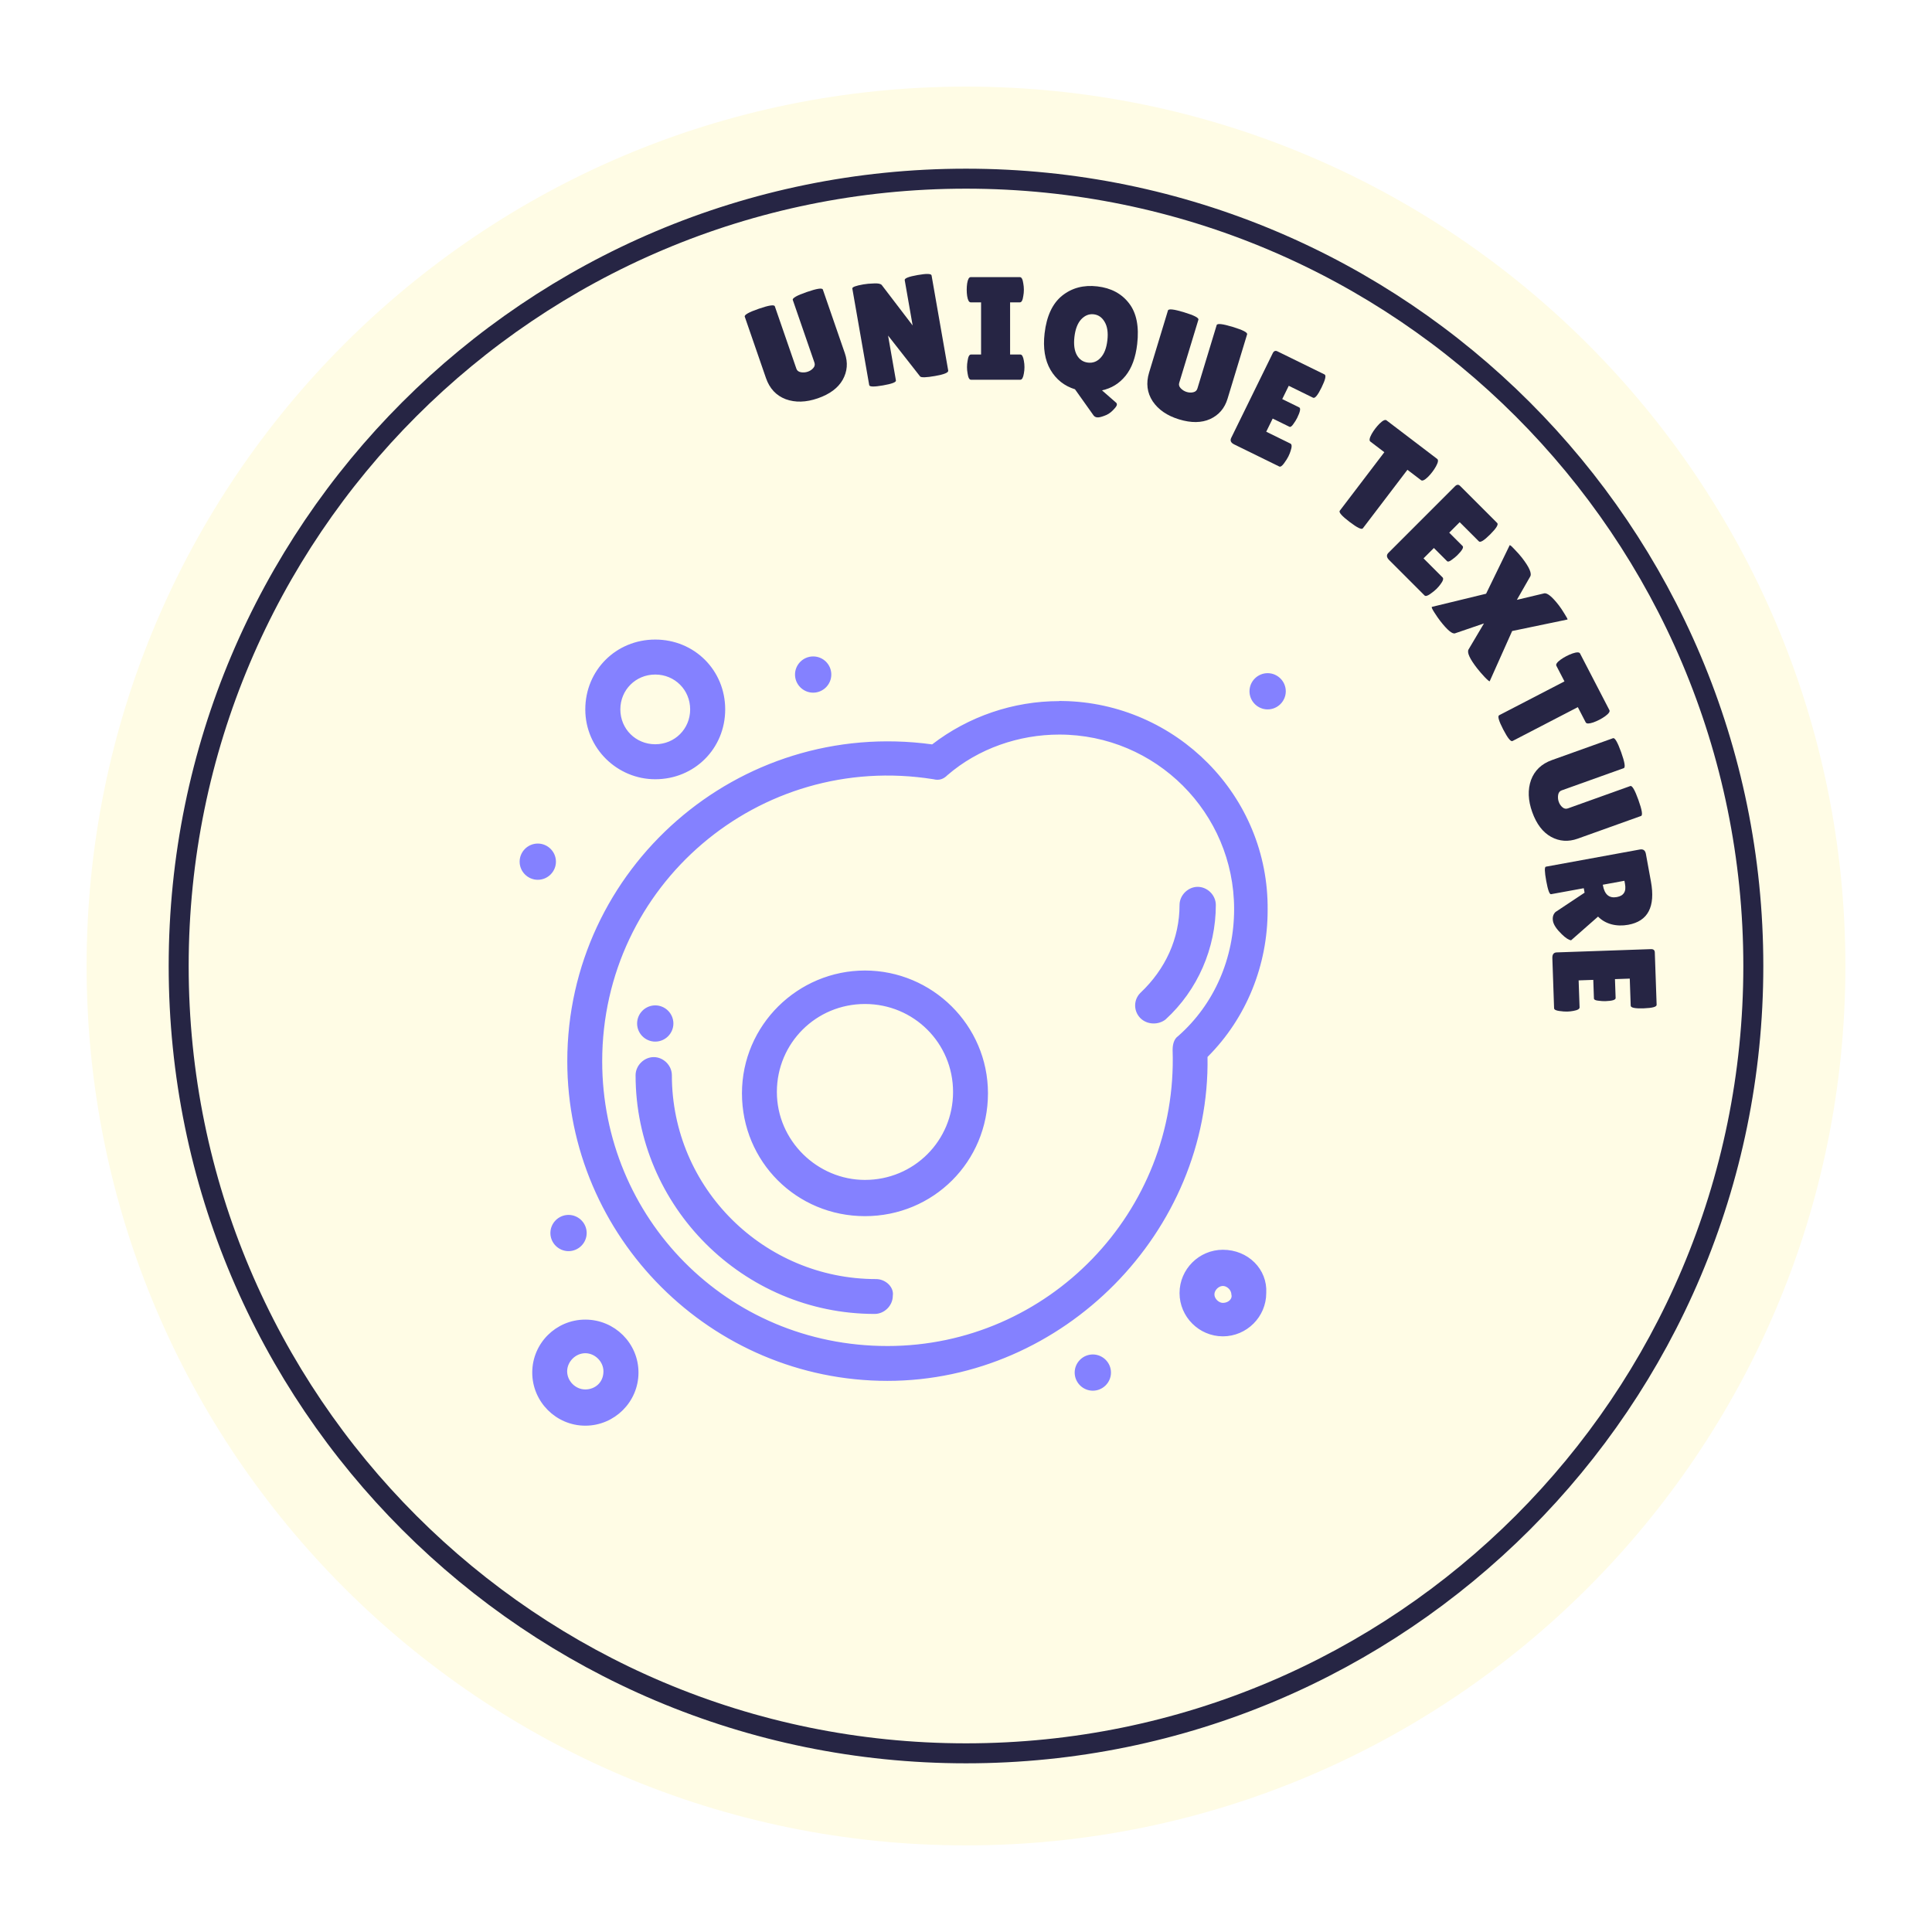 <svg xmlns="http://www.w3.org/2000/svg" fill="none" viewBox="0 0 290 290" height="290" width="290">
<g filter="url(#filter0_d_353_1595)">
<path fill="#FFFCE5" d="M277 135C277 207.902 217.902 267 145 267C72.098 267 13 207.902 13 135C13 62.098 72.098 3 145 3C217.902 3 277 62.098 277 135Z"></path>
<path stroke="#8481FF" fill="#8481FF" d="M159.005 95.738H159.505V95.722C176.224 95.99 189.979 109.699 189.776 126.642V126.648C189.776 134.7 186.686 142.522 180.899 148.3L180.749 148.45L180.753 148.662C181.185 174.58 159.351 196.774 133.202 196.774C107.051 196.774 85.652 175.427 85.652 149.297C85.652 120.681 110.98 98.287 139.851 102.231L140.058 102.26L140.223 102.132C145.584 98.006 152.192 95.738 159.005 95.738ZM177.122 145.935L177.15 145.917L177.175 145.894C182.758 140.977 185.745 133.924 185.745 126.461C185.745 111.714 173.752 99.762 159.005 99.762C152.823 99.762 146.613 101.896 141.899 105.966L141.886 105.978L141.873 105.991C141.602 106.261 141.353 106.415 141.109 106.489C140.868 106.562 140.593 106.569 140.247 106.483L140.226 106.477L140.205 106.474C113.662 102.232 89.892 122.583 89.892 149.297C89.892 173.028 108.783 192.542 133.202 192.542C157.622 192.542 177.349 172.196 176.513 147.608C176.514 146.817 176.721 146.202 177.122 145.935ZM133.52 184.425L133.513 184.466V184.506C133.513 185.685 132.488 186.726 131.29 186.726C111.834 186.726 95.903 170.818 95.903 151.394C95.903 150.218 96.947 149.175 98.127 149.175C99.309 149.175 100.35 150.199 100.35 151.394C100.35 168.655 114.424 182.494 131.498 182.494C132.096 182.494 132.652 182.748 133.034 183.129C133.417 183.512 133.592 183.985 133.52 184.425ZM189.569 184.062L189.568 184.077V184.091C189.568 187.385 186.861 190.089 183.56 190.089C180.26 190.089 177.553 187.385 177.553 184.091C177.553 180.797 180.26 178.093 183.56 178.093C187.086 178.093 189.759 180.807 189.569 184.062ZM171.523 142.468C170.676 141.603 170.68 140.241 171.517 139.4C175.39 135.743 177.553 131.008 177.553 125.838C177.553 124.662 178.596 123.619 179.776 123.619C180.959 123.619 182 124.644 182 125.838C182 132.192 179.339 138.341 174.63 142.645C173.753 143.321 172.366 143.308 171.523 142.468ZM111.871 154.114C111.871 144.139 120.043 136.179 129.834 136.179C139.626 136.179 147.797 144.139 147.797 154.114C147.797 164.092 139.83 172.049 129.834 172.049C119.838 172.049 111.871 164.092 111.871 154.114ZM116.111 153.906C116.111 161.516 122.432 167.609 129.834 167.609C137.449 167.609 143.558 161.511 143.558 153.906C143.558 146.301 137.449 140.203 129.834 140.203C122.219 140.203 116.111 146.301 116.111 153.906ZM80.392 196.028C80.392 191.924 83.724 188.577 87.855 188.577C91.99 188.577 95.339 191.906 95.339 196.028C95.339 200.152 91.968 203.5 87.855 203.5C83.745 203.5 80.392 200.133 80.392 196.028ZM84.632 195.841C84.632 197.569 86.101 199.061 87.855 199.061C89.558 199.061 91.079 197.827 91.079 195.841C91.079 194.111 89.586 192.622 87.855 192.622C86.124 192.622 84.632 194.111 84.632 195.841ZM181.792 184.299C181.792 184.785 182.031 185.223 182.341 185.529C182.65 185.835 183.088 186.065 183.56 186.065C184.11 186.065 184.61 185.858 184.947 185.517C185.271 185.191 185.459 184.717 185.327 184.219C185.303 183.77 185.082 183.363 184.79 183.07C184.48 182.761 184.041 182.532 183.56 182.532C183.08 182.532 182.641 182.761 182.331 183.07C182.021 183.38 181.792 183.818 181.792 184.299ZM108.355 96.484C108.355 102.082 103.964 106.468 98.355 106.468C92.948 106.468 88.355 102.076 88.355 96.484C88.355 90.886 92.747 86.5 98.355 86.5C103.964 86.5 108.355 90.886 108.355 96.484ZM104.095 96.484C104.095 93.28 101.562 90.752 98.355 90.752C95.148 90.752 92.616 93.28 92.616 96.484C92.616 99.688 95.148 102.215 98.355 102.215C101.562 102.215 104.095 99.688 104.095 96.484ZM164.037 193.809C165.258 193.809 166.261 194.81 166.261 196.028C166.261 197.246 165.258 198.248 164.037 198.248C162.815 198.248 161.813 197.246 161.813 196.028C161.813 194.81 162.815 193.809 164.037 193.809ZM190.276 91.545C191.498 91.545 192.5 92.546 192.5 93.764C192.5 94.982 191.498 95.984 190.276 95.984C189.055 95.984 188.053 94.982 188.053 93.764C188.053 92.546 189.055 91.545 190.276 91.545ZM98.355 141.41C99.577 141.41 100.579 142.412 100.579 143.63C100.579 144.848 99.577 145.849 98.355 145.849C97.134 145.849 96.132 144.848 96.132 143.63C96.132 142.412 97.134 141.41 98.355 141.41ZM122.058 89.033C123.298 89.033 124.282 90.032 124.282 91.252C124.282 92.47 123.28 93.472 122.058 93.472C120.836 93.472 119.834 92.47 119.834 91.252C119.834 90.034 120.836 89.033 122.058 89.033ZM80.724 117.121C81.945 117.121 82.948 118.123 82.948 119.341C82.948 120.558 81.945 121.56 80.724 121.56C79.502 121.56 78.5 120.558 78.5 119.341C78.5 118.123 79.502 117.121 80.724 117.121ZM85.34 172.862C86.561 172.862 87.563 173.863 87.563 175.081C87.563 176.299 86.561 177.301 85.34 177.301C84.118 177.301 83.116 176.299 83.116 175.081C83.116 173.863 84.118 172.862 85.34 172.862Z"></path>
<path stroke-width="3" stroke="#262544" d="M263.18 135C263.18 200.269 210.269 253.18 145 253.18C79.731 253.18 26.82 200.269 26.82 135C26.82 69.731 79.731 16.82 145 16.82C210.269 16.82 263.18 69.731 263.18 135Z"></path>
<path fill="#262544" d="M119.001 35.024C118.905 34.747 119.606 34.35 121.103 33.833C122.614 33.311 123.417 33.188 123.513 33.465L126.811 43.01C127.299 44.424 127.193 45.756 126.492 47.007C125.787 48.244 124.54 49.171 122.752 49.789C120.977 50.402 119.371 50.445 117.932 49.918C116.502 49.372 115.516 48.316 114.975 46.75L111.792 37.538C111.697 37.261 112.397 36.864 113.895 36.346C115.406 35.824 116.209 35.702 116.305 35.979L119.545 45.357C119.641 45.635 119.863 45.806 120.211 45.872C120.574 45.933 120.921 45.906 121.254 45.791C121.587 45.676 121.859 45.497 122.069 45.253C122.294 45.005 122.353 44.728 122.248 44.423L119.001 35.024Z"></path>
<path fill="#262544" d="M142.33 45.624C142.383 45.928 141.73 46.198 140.372 46.436C139.014 46.673 138.259 46.694 138.105 46.497L133.303 40.369L134.482 47.109C134.528 47.369 133.879 47.616 132.535 47.851C131.206 48.084 130.519 48.07 130.473 47.81L127.937 33.312C127.899 33.095 128.451 32.887 129.592 32.688C130.04 32.609 130.568 32.562 131.175 32.545C131.795 32.511 132.188 32.591 132.356 32.785L136.991 38.853L135.801 32.048C135.753 31.774 136.401 31.519 137.744 31.284C139.088 31.049 139.784 31.069 139.832 31.343L142.33 45.624Z"></path>
<path fill="#262544" d="M147.263 43.215V35.383H145.701C145.452 35.383 145.276 35.068 145.173 34.438C145.129 34.13 145.107 33.814 145.107 33.492C145.107 33.169 145.129 32.853 145.173 32.545C145.276 31.915 145.452 31.599 145.701 31.599H153.093C153.342 31.599 153.511 31.915 153.599 32.545C153.658 32.853 153.687 33.169 153.687 33.492C153.687 33.814 153.658 34.13 153.599 34.438C153.511 35.068 153.342 35.383 153.093 35.383H151.619V43.215H153.159C153.408 43.215 153.584 43.531 153.687 44.161C153.746 44.469 153.775 44.785 153.775 45.108C153.775 45.43 153.746 45.745 153.687 46.053C153.584 46.684 153.408 46.999 153.159 46.999H145.745C145.496 46.999 145.327 46.684 145.239 46.053C145.18 45.745 145.151 45.43 145.151 45.108C145.151 44.785 145.18 44.469 145.239 44.161C145.327 43.531 145.496 43.215 145.745 43.215H147.263Z"></path>
<path fill="#262544" d="M156.796 40.041C157.098 37.448 157.974 35.563 159.424 34.388C160.889 33.215 162.649 32.748 164.703 32.986C166.772 33.226 168.364 34.076 169.479 35.534C170.596 36.978 171.001 39.018 170.695 41.655C170.46 43.68 169.877 45.266 168.946 46.413C168.016 47.56 166.839 48.287 165.415 48.594L167.546 50.459C167.627 50.527 167.659 50.634 167.642 50.78C167.623 50.94 167.422 51.212 167.038 51.596C166.668 51.981 166.238 52.256 165.746 52.42C165.267 52.601 164.911 52.678 164.678 52.651C164.445 52.623 164.265 52.521 164.138 52.344L161.359 48.433C159.763 47.938 158.539 46.969 157.688 45.526C156.838 44.069 156.541 42.241 156.796 40.041ZM164.172 37.177C163.473 37.096 162.846 37.347 162.29 37.933C161.75 38.52 161.412 39.396 161.276 40.561C161.143 41.712 161.265 42.627 161.644 43.306C162.025 43.97 162.579 44.345 163.308 44.429C164.051 44.516 164.684 44.272 165.209 43.698C165.748 43.126 166.085 42.257 166.22 41.091C166.356 39.926 166.219 39.002 165.811 38.319C165.418 37.639 164.871 37.258 164.172 37.177Z"></path>
<path fill="#262544" d="M182.627 38.799C182.712 38.519 183.513 38.608 185.028 39.069C186.558 39.533 187.28 39.906 187.195 40.187L184.26 49.849C183.825 51.28 182.957 52.296 181.655 52.897C180.358 53.484 178.804 53.503 176.994 52.953C175.197 52.407 173.872 51.498 173.016 50.227C172.179 48.946 172.002 47.512 172.483 45.926L175.316 36.601C175.402 36.321 176.202 36.41 177.718 36.871C179.247 37.336 179.969 37.708 179.884 37.989L177 47.482C176.915 47.763 176.994 48.032 177.238 48.29C177.495 48.553 177.792 48.735 178.129 48.837C178.466 48.939 178.791 48.954 179.105 48.88C179.432 48.811 179.643 48.623 179.737 48.314L182.627 38.799Z"></path>
<path fill="#262544" d="M195.016 51.153C195.267 51.276 195.166 51.798 194.714 52.72C194.578 52.997 194.384 53.31 194.131 53.659C193.897 54.002 193.701 54.135 193.543 54.057L191.035 52.827L190.066 54.802L193.7 56.585C193.924 56.694 193.934 57.059 193.728 57.677C193.645 57.946 193.533 58.226 193.39 58.516C193.255 58.792 193.038 59.135 192.739 59.544C192.441 59.953 192.199 60.112 192.015 60.022L185.259 56.709C184.759 56.463 184.609 56.136 184.809 55.728L191.038 43.027C191.206 42.685 191.442 42.588 191.744 42.737L198.816 46.205C199.092 46.34 198.943 46.994 198.368 48.166C197.8 49.325 197.378 49.837 197.101 49.701L193.447 47.909L192.468 49.904L195.016 51.153Z"></path>
<path fill="#262544" d="M204.569 69.304C204.391 69.538 203.725 69.215 202.569 68.335C201.414 67.455 200.925 66.899 201.103 66.665L207.794 57.879L205.693 56.279C205.495 56.128 205.559 55.753 205.886 55.154C206.047 54.871 206.229 54.595 206.434 54.327C206.638 54.058 206.855 53.809 207.086 53.579C207.576 53.104 207.921 52.943 208.119 53.094L215.733 58.891C215.931 59.042 215.867 59.417 215.54 60.016C215.379 60.3 215.197 60.576 214.993 60.844C214.788 61.112 214.571 61.362 214.34 61.592C213.85 62.066 213.506 62.228 213.307 62.077L211.259 60.518L204.569 69.304Z"></path>
<path fill="#262544" d="M219.541 71.96C219.738 72.157 219.474 72.619 218.748 73.345C218.53 73.563 218.245 73.796 217.892 74.045C217.561 74.294 217.332 74.356 217.208 74.231L215.232 72.256L213.677 73.811L216.539 76.674C216.715 76.85 216.606 77.198 216.212 77.716C216.046 77.944 215.849 78.172 215.621 78.401C215.403 78.618 215.087 78.873 214.672 79.163C214.257 79.453 213.977 79.526 213.832 79.381L208.512 74.06C208.118 73.666 208.082 73.308 208.403 72.987L218.406 62.984C218.675 62.715 218.93 62.699 219.168 62.938L224.737 68.507C224.955 68.725 224.602 69.295 223.679 70.218C222.767 71.131 222.202 71.478 221.984 71.26L219.106 68.382L217.535 69.954L219.541 71.96Z"></path>
<path fill="#262544" d="M231.758 79.072C232.213 78.941 232.95 79.529 233.968 80.836C234.23 81.172 234.521 81.605 234.841 82.136C235.183 82.67 235.33 82.955 235.284 82.991L226.98 84.718L223.615 92.247C223.584 92.327 223.332 92.123 222.86 91.636C222.399 91.14 222.024 90.706 221.736 90.336C220.591 88.867 220.162 87.909 220.447 87.464L222.748 83.58L218.409 85.063C217.995 85.2 217.257 84.585 216.193 83.22C215.932 82.885 215.63 82.45 215.289 81.916C214.948 81.383 214.836 81.108 214.953 81.091L223.067 79.121L226.605 71.848C226.636 71.768 226.872 71.965 227.315 72.438C227.779 72.913 228.15 73.331 228.429 73.689C229.565 75.147 229.979 76.108 229.67 76.571L227.687 80.04L231.758 79.072Z"></path>
<path fill="#262544" d="M227.032 101.229C226.771 101.364 226.307 100.787 225.639 99.498C224.971 98.208 224.767 97.496 225.027 97.361L234.832 92.279L233.617 89.935C233.502 89.714 233.721 89.402 234.273 89.001C234.539 88.813 234.822 88.642 235.121 88.486C235.421 88.331 235.724 88.199 236.031 88.089C236.677 87.87 237.057 87.871 237.172 88.093L241.576 96.589C241.691 96.81 241.472 97.122 240.921 97.523C240.654 97.711 240.372 97.882 240.072 98.038C239.773 98.193 239.469 98.325 239.163 98.435C238.517 98.654 238.136 98.653 238.021 98.431L236.837 96.146L227.032 101.229Z"></path>
<path fill="#262544" d="M244.716 107.987C244.992 107.888 245.397 108.584 245.931 110.075C246.47 111.58 246.602 112.382 246.326 112.481L236.819 115.886C235.411 116.391 234.077 116.299 232.819 115.613C231.574 114.922 230.633 113.685 229.995 111.904C229.362 110.137 229.301 108.531 229.811 107.086C230.341 105.65 231.386 104.652 232.946 104.093L242.121 100.807C242.397 100.708 242.802 101.404 243.337 102.896C243.876 104.401 244.007 105.203 243.731 105.302L234.39 108.647C234.114 108.746 233.945 108.97 233.883 109.32C233.826 109.683 233.857 110.03 233.976 110.361C234.094 110.693 234.277 110.962 234.523 111.17C234.773 111.392 235.051 111.449 235.354 111.34L244.716 107.987Z"></path>
<path fill="#262544" d="M232.817 124.222C232.586 124.264 232.345 123.6 232.095 122.23C231.842 120.845 231.823 120.132 232.04 120.093L246.15 117.513C246.655 117.421 246.956 117.641 247.054 118.175L247.809 122.309C248.503 126.103 247.371 128.271 244.413 128.812C243.519 128.975 242.672 128.951 241.873 128.739C241.088 128.525 240.421 128.14 239.873 127.584L235.826 131.142C235.459 131.09 234.994 130.787 234.43 130.234C233.652 129.482 233.211 128.824 233.108 128.262C233.005 127.699 233.131 127.244 233.485 126.896L237.852 123.995L237.729 123.324L232.817 124.222ZM243.832 122.208L240.586 122.802L240.606 122.91C240.856 124.281 241.552 124.862 242.691 124.653C243.211 124.558 243.568 124.351 243.763 124.033C243.975 123.725 244.026 123.269 243.915 122.663L243.832 122.208Z"></path>
<path fill="#262544" d="M242.511 139.806C242.52 140.084 242.012 140.241 240.986 140.277C240.678 140.288 240.311 140.264 239.883 140.205C239.471 140.161 239.261 140.051 239.255 139.875L239.158 137.083L236.959 137.159L237.1 141.205C237.109 141.454 236.792 141.634 236.15 141.744C235.873 141.798 235.574 141.83 235.251 141.841C234.943 141.852 234.539 141.822 234.037 141.751C233.536 141.681 233.282 141.543 233.274 141.338L233.013 133.818C232.994 133.261 233.211 132.975 233.666 132.959L247.803 132.468C248.184 132.454 248.381 132.616 248.392 132.954L248.666 140.825C248.677 141.133 248.03 141.309 246.725 141.354C245.435 141.399 244.785 141.268 244.774 140.96L244.633 136.892L242.412 136.97L242.511 139.806Z"></path>
</g>
<defs>
<filter color-interpolation-filters="sRGB" filterUnits="userSpaceOnUse" height="290" width="290" y="0" x="0" id="filter0_d_353_1595">
<feFlood result="BackgroundImageFix" flood-opacity="0"></feFlood>
<feColorMatrix result="hardAlpha" values="0 0 0 0 0 0 0 0 0 0 0 0 0 0 0 0 0 0 127 0" type="matrix" in="SourceAlpha"></feColorMatrix>
<feOffset dy="10"></feOffset>
<feGaussianBlur stdDeviation="6.5"></feGaussianBlur>
<feComposite operator="out" in2="hardAlpha"></feComposite>
<feColorMatrix values="0 0 0 0 0.149 0 0 0 0 0.145 0 0 0 0 0.267 0 0 0 0.1 0" type="matrix"></feColorMatrix>
<feBlend result="effect1_dropShadow_353_1595" in2="BackgroundImageFix" mode="normal"></feBlend>
<feBlend result="shape" in2="effect1_dropShadow_353_1595" in="SourceGraphic" mode="normal"></feBlend>
</filter>
</defs>
</svg>
